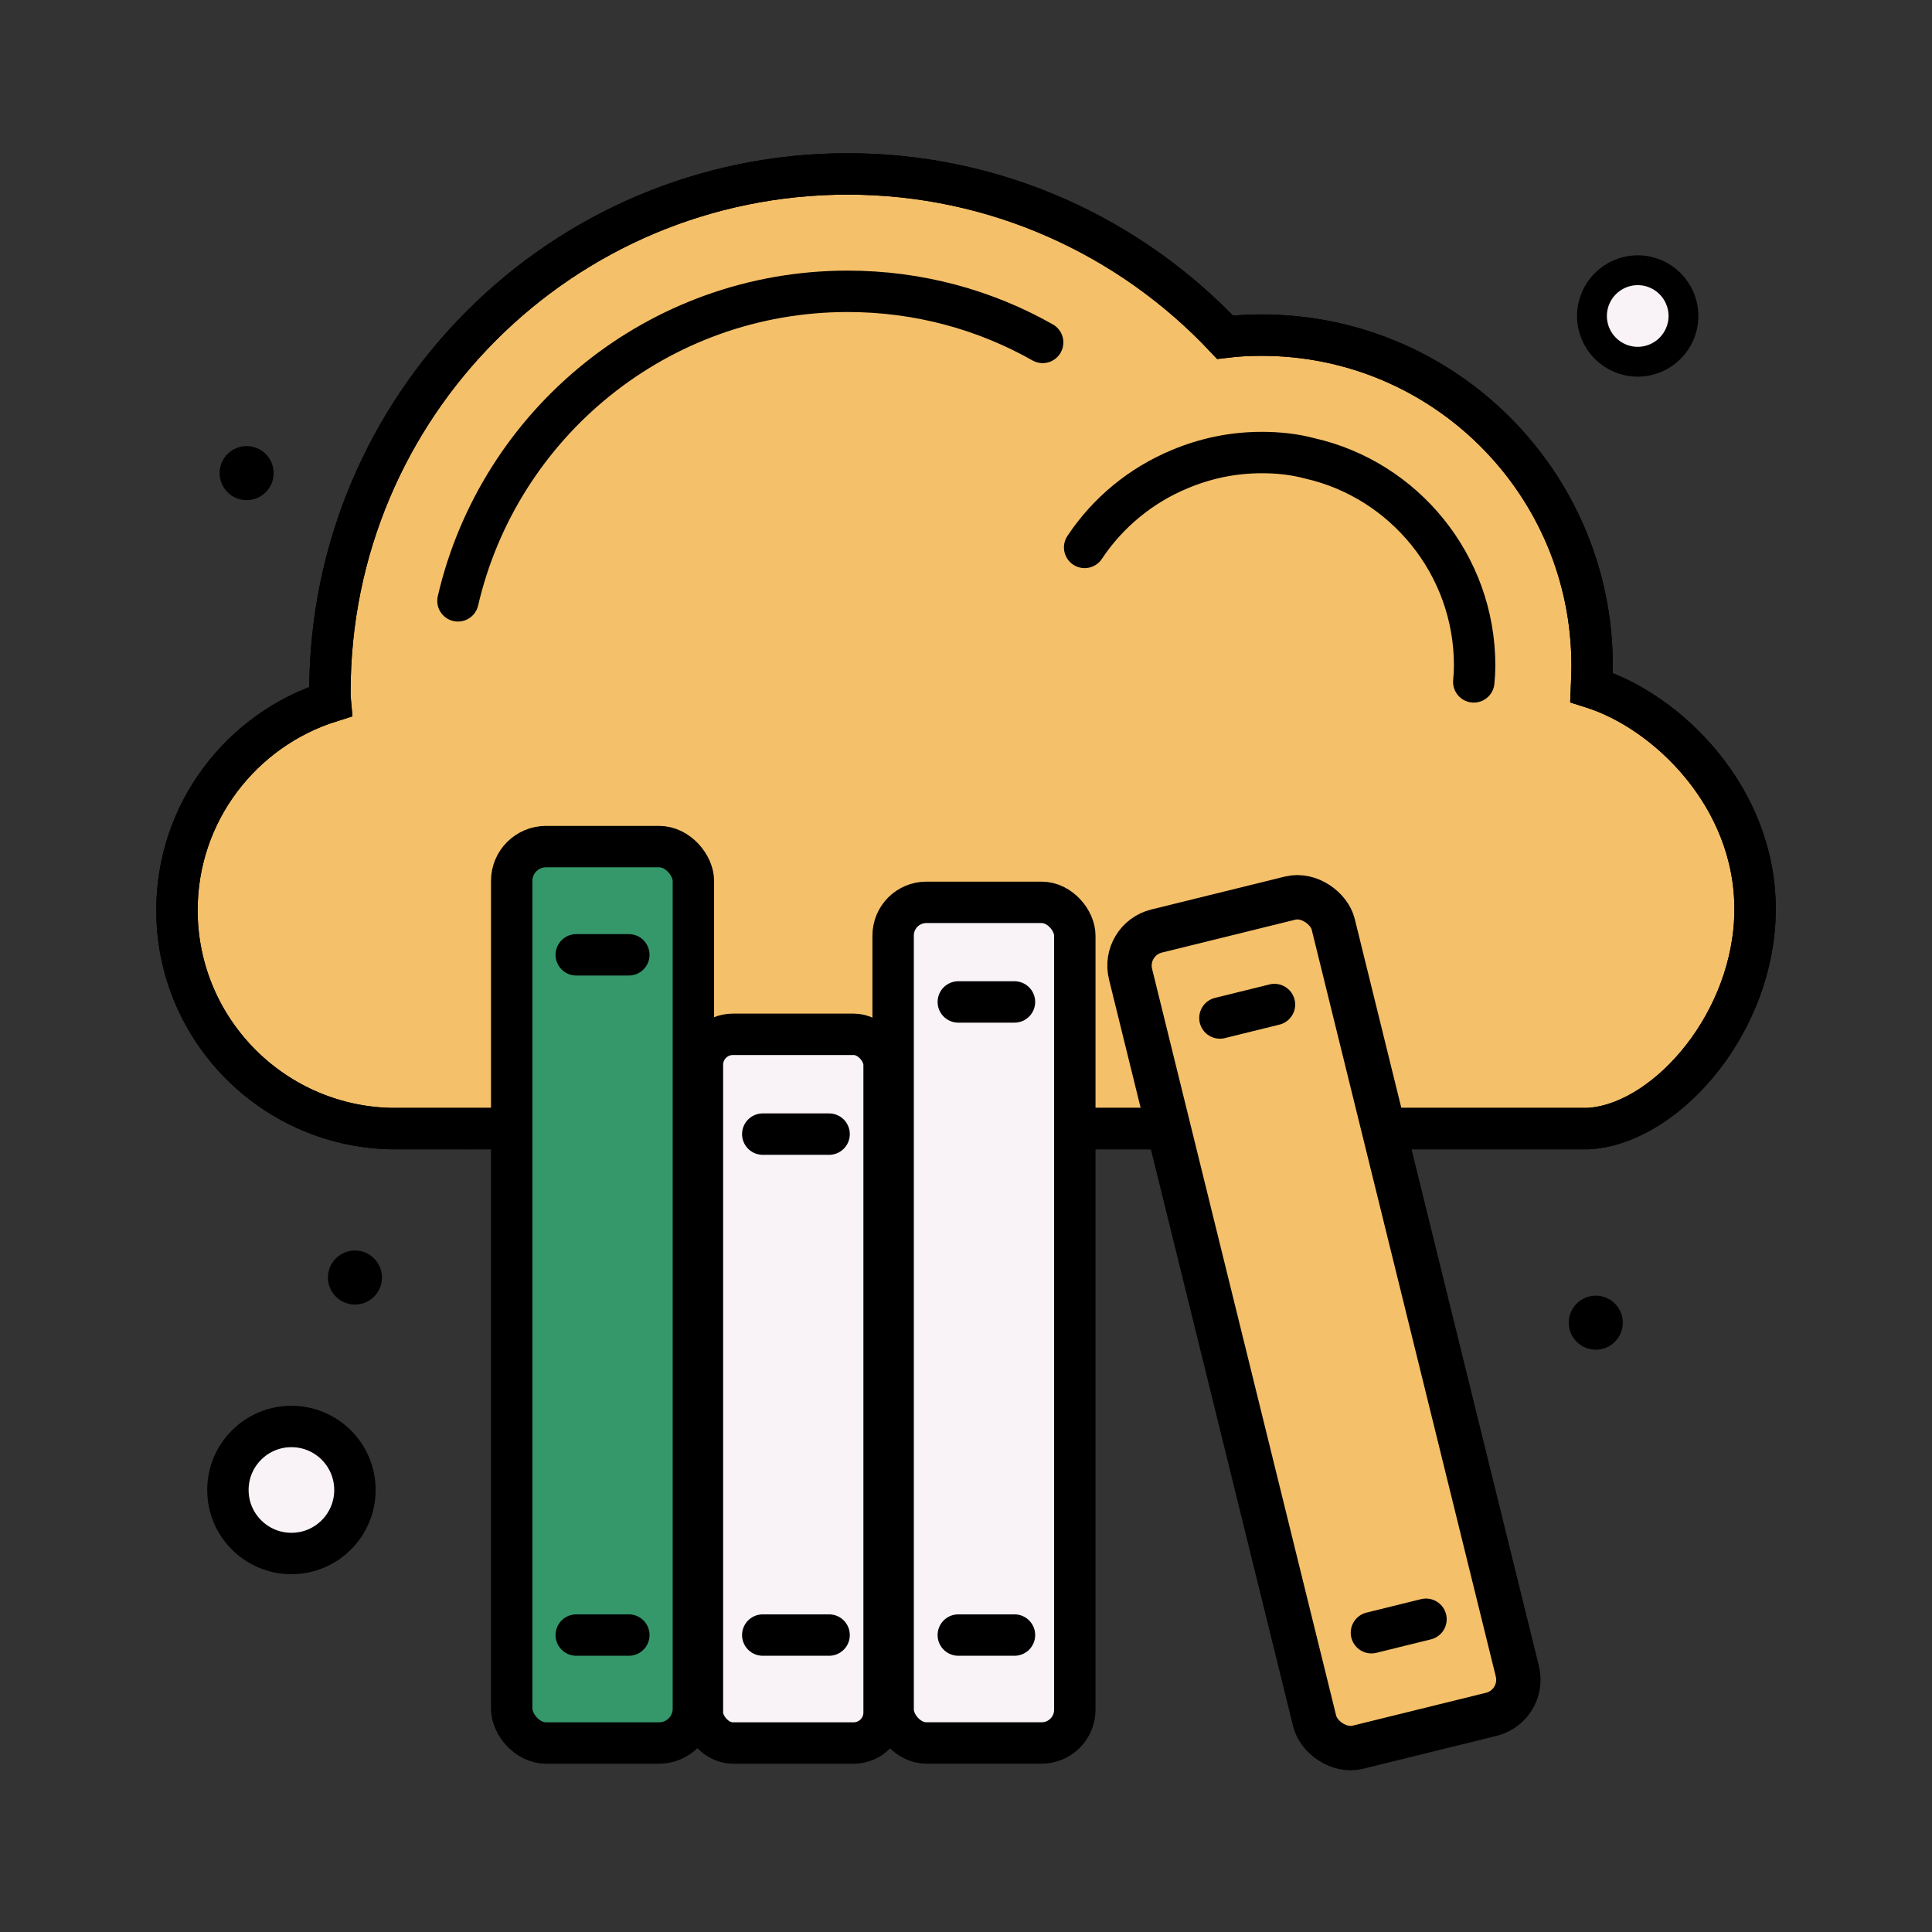 <?xml version="1.0" encoding="UTF-8"?><svg id="Layer_1" xmlns="http://www.w3.org/2000/svg" viewBox="0 0 56 56"><rect x="0" y="0" width="56" height="56" fill="#333333" stroke="none"/><defs><style>.cls-1{fill:#35986b;}.cls-1,.cls-2,.cls-3,.cls-4,.cls-5,.cls-6{stroke:#000;stroke-miterlimit:10;}.cls-1,.cls-2,.cls-4,.cls-5{stroke-width:1.2px;}.cls-2,.cls-6{fill:#f9f2f7;}.cls-3{stroke-width:1.286px;}.cls-3,.cls-4{fill:#f5c06a;}.cls-4,.cls-5{stroke-linecap:round;}.cls-5{fill:none;}.cls-6{stroke-width:.865px;}.cls-7{stroke-width:0px;}</style></defs><path class="cls-4" d="m11.469,32.713h34.565c.038-.002.088-.006.147-.012,2.214-.241,4.676-3.119,4.691-6.321.016-3.299-2.571-5.769-4.716-6.444-.01-.003-.019-.006-.025-.008.009-.213.017-.426.017-.638,0-5.286-4.29-9.576-9.576-9.576-.357,0-.715.017-1.064.06-2.741-2.911-6.631-4.733-10.938-4.733-8.291,0-15.007,6.716-15.007,15.007,0,.094,0,.196.009.289-2.571.809-4.443,3.209-4.443,6.044,0,3.499,2.843,6.333,6.342,6.333Z"/><path class="cls-5" d="m11.469,32.713h34.565c.038-.002.088-.006.147-.012,2.214-.241,4.676-3.119,4.691-6.321.016-3.299-2.571-5.769-4.716-6.444-.01-.003-.019-.006-.025-.008.009-.213.017-.426.017-.638,0-5.286-4.29-9.576-9.576-9.576-.357,0-.715.017-1.064.06-2.741-2.911-6.631-4.733-10.938-4.733-8.291,0-15.007,6.716-15.007,15.007,0,.094,0,.196.009.289-2.571.809-4.443,3.209-4.443,6.044,0,3.499,2.843,6.333,6.342,6.333Z"/><path class="cls-5" d="m13.274,17.416c1.192-5.141,5.797-8.972,11.296-8.972,2.051,0,3.984.536,5.652,1.481"/><path class="cls-5" d="m31.439,15.867c.672-1.013,1.634-1.805,2.767-2.273.732-.306,1.524-.477,2.366-.477.485,0,.953.051,1.396.17,2.732.621,4.775,3.082,4.775,6.001,0,.162-.009.324-.025.477"/><rect class="cls-1" x="14.832" y="24.539" width="5.266" height="25.983" rx=".994" ry=".994"/><rect class="cls-2" x="20.36" y="29.98" width="5.266" height="20.542" rx=".884" ry=".884"/><rect class="cls-2" x="25.888" y="26.155" width="5.266" height="24.366" rx=".963" ry=".963"/><rect class="cls-3" x="35.35" y="26.155" width="6.05" height="24.366" rx="1.032" ry="1.032" transform="translate(-8.06 10.299) rotate(-13.847)"/><line class="cls-5" x1="22.109" y1="47.393" x2="24.032" y2="47.393"/><line class="cls-5" x1="22.109" y1="32.873" x2="24.032" y2="32.873"/><line class="cls-5" x1="16.703" y1="47.393" x2="18.227" y2="47.393"/><line class="cls-5" x1="16.703" y1="27.676" x2="18.227" y2="27.676"/><line class="cls-5" x1="27.777" y1="47.393" x2="29.405" y2="47.393"/><line class="cls-5" x1="39.752" y1="47.325" x2="41.333" y2="46.935"/><line class="cls-5" x1="27.777" y1="29.042" x2="29.405" y2="29.042"/><line class="cls-5" x1="35.36" y1="29.507" x2="36.941" y2="29.117"/><circle class="cls-2" cx="8.447" cy="43.188" r="1.841"/><circle class="cls-6" cx="47.47" cy="9.159" r="1.326"/><path class="cls-7" d="m46.254,39.122c.433,0,.784-.351.784-.784,0-.432-.351-.783-.784-.783-.432,0-.783.351-.783.783,0,.433.351.784.783.784Z"/><path class="cls-7" d="m10.288,37.813c.433,0,.784-.351.784-.784,0-.432-.351-.783-.784-.783-.432,0-.783.351-.783.783,0,.433.351.784.783.784Z"/><path class="cls-7" d="m7.148,14.497c.433,0,.784-.351.784-.784,0-.432-.351-.783-.784-.783-.432,0-.783.351-.783.783,0,.433.351.784.783.784Z"/></svg>
